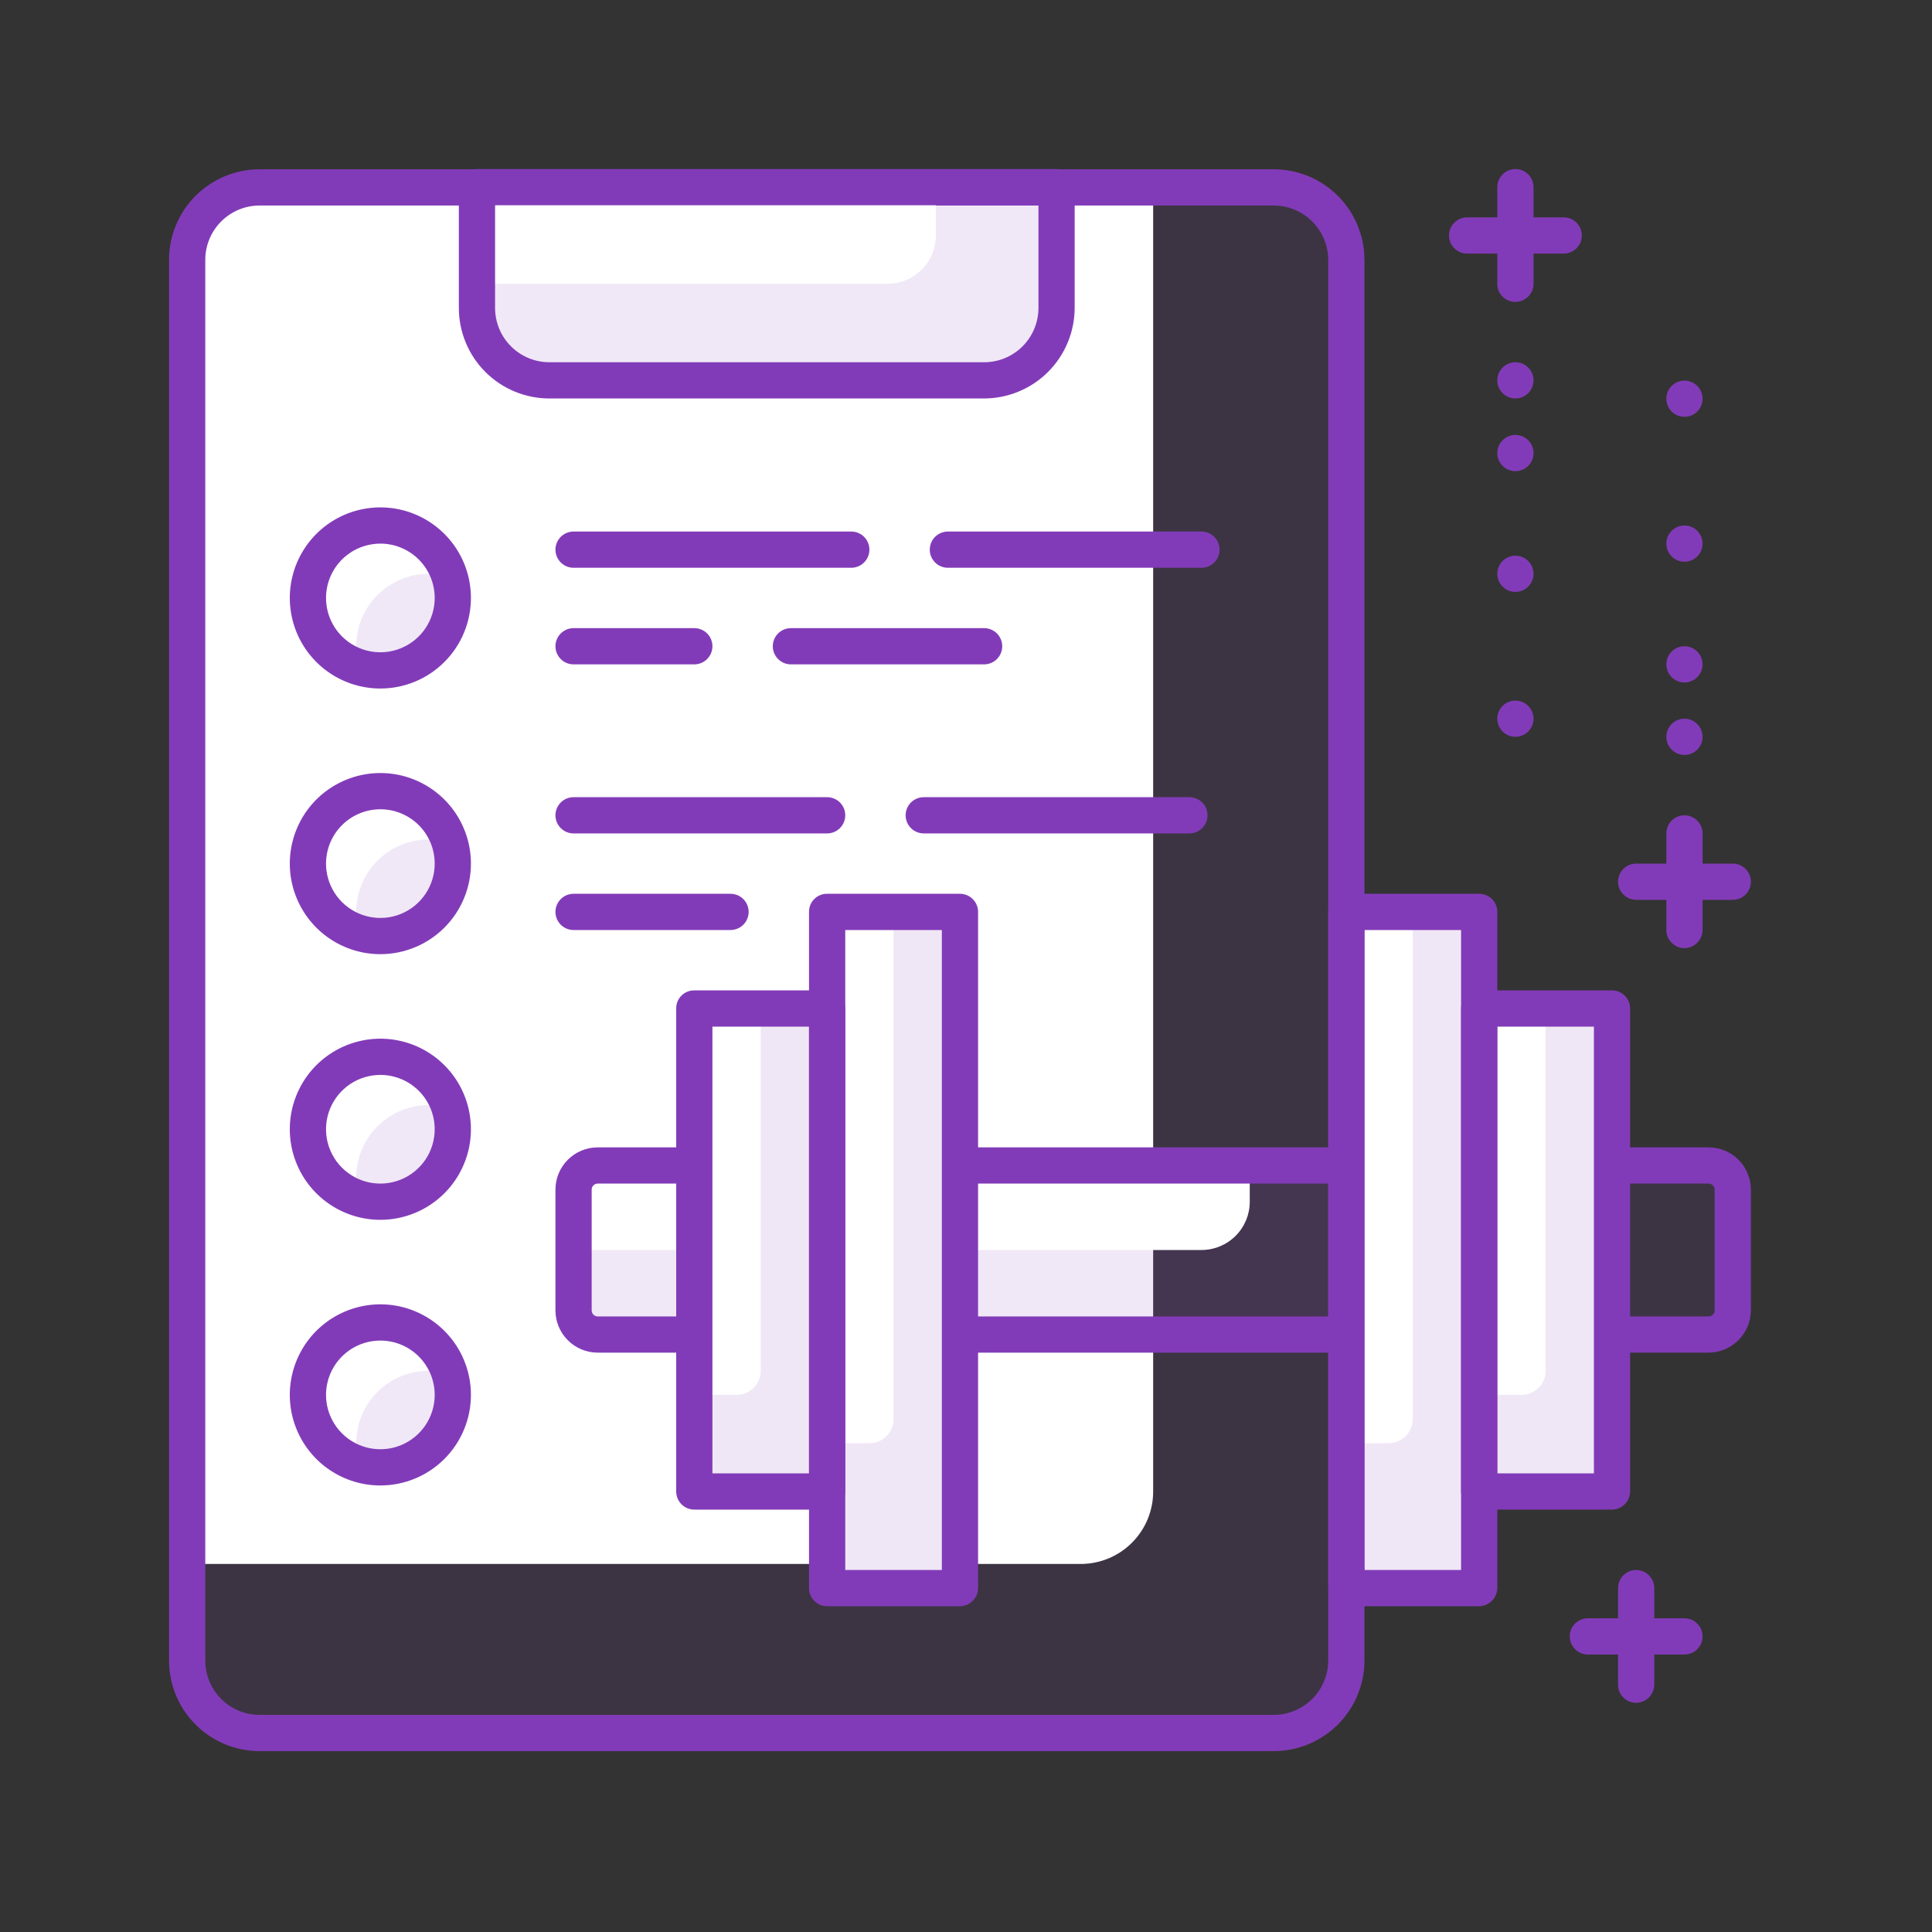 <svg width="80" height="80" viewBox="0 0 80 80" fill="none" xmlns="http://www.w3.org/2000/svg">
<rect x="0" y="0" width="80" height="80" fill="#333333" stroke="none"/>
<path d="M52.75 7.75H10.75C9.093 7.75 7.75 9.093 7.75 10.75V68.75C7.75 70.407 9.093 71.75 10.75 71.75H52.75C54.407 71.75 55.75 70.407 55.75 68.75V10.75C55.75 9.093 54.407 7.75 52.75 7.75Z" fill="#823BB8" fill-opacity="0.12"/>
<path d="M10.75 7.76H47.75V61.76C47.75 62.555 47.434 63.319 46.871 63.881C46.309 64.444 45.546 64.76 44.75 64.76H7.75V10.76C7.75 9.964 8.066 9.201 8.629 8.638C9.191 8.076 9.954 7.76 10.75 7.76V7.76Z" fill="white"/>
<path d="M70.75 48.26H24.75C24.198 48.26 23.75 48.708 23.75 49.26V54.26C23.75 54.812 24.198 55.26 24.75 55.26H70.75C71.302 55.26 71.75 54.812 71.75 54.26V49.26C71.75 48.708 71.302 48.26 70.75 48.26Z" fill="#823BB8" fill-opacity="0.12"/>
<path d="M24.75 48.26H51.75V49.76C51.75 50.29 51.539 50.799 51.164 51.174C50.789 51.549 50.28 51.76 49.75 51.76H23.75V49.26C23.75 48.995 23.855 48.74 24.043 48.553C24.23 48.365 24.485 48.26 24.75 48.26Z" fill="white"/>
<path d="M70.75 56.01H24.75C24.286 56.01 23.841 55.825 23.513 55.497C23.184 55.169 23 54.724 23 54.26V49.26C23 48.796 23.184 48.35 23.513 48.022C23.841 47.694 24.286 47.51 24.75 47.51H70.75C71.214 47.51 71.659 47.694 71.987 48.022C72.316 48.35 72.5 48.796 72.5 49.26V54.26C72.497 54.723 72.312 55.167 71.984 55.494C71.657 55.822 71.213 56.007 70.75 56.01V56.01ZM24.75 49.01C24.684 49.01 24.62 49.036 24.573 49.083C24.526 49.13 24.5 49.194 24.5 49.26V54.26C24.5 54.326 24.526 54.39 24.573 54.437C24.62 54.483 24.684 54.51 24.75 54.51H70.75C70.816 54.51 70.88 54.483 70.927 54.437C70.974 54.39 71 54.326 71 54.26V49.26C71 49.194 70.974 49.13 70.927 49.083C70.88 49.036 70.816 49.01 70.75 49.01H24.75Z" fill="#823BB8"/>
<path d="M66.75 41.76H61.25V61.76H66.75V41.76Z" fill="#F0E7F6"/>
<path d="M61.25 37.76H55.75V65.76H61.25V37.76Z" fill="#F0E7F6"/>
<path d="M34.25 41.76H28.75V61.76H34.25V41.76Z" fill="#F0E7F6"/>
<path d="M39.75 37.76H34.25V65.76H39.75V37.76Z" fill="#F0E7F6"/>
<path d="M61.25 41.76H64V56.76C64 57.025 63.895 57.279 63.707 57.467C63.52 57.654 63.265 57.76 63 57.76H61.25V41.76Z" fill="white"/>
<path d="M55.75 37.76H58.5V58.76C58.5 59.025 58.395 59.279 58.207 59.467C58.02 59.654 57.765 59.76 57.5 59.76H55.75V37.76Z" fill="white"/>
<path d="M28.75 41.76H31.5V56.76C31.5 57.025 31.395 57.279 31.207 57.467C31.02 57.654 30.765 57.76 30.5 57.76H28.75V41.76Z" fill="white"/>
<path d="M34.25 37.76H37V58.76C37 59.025 36.895 59.279 36.707 59.467C36.52 59.654 36.265 59.76 36 59.76H34.25V37.76Z" fill="white"/>
<path d="M66.75 62.51H61.25C61.052 62.507 60.863 62.427 60.722 62.287C60.582 62.147 60.503 61.958 60.5 61.76V41.76C60.5 41.561 60.579 41.37 60.72 41.229C60.86 41.089 61.051 41.01 61.25 41.01H66.75C66.949 41.01 67.14 41.089 67.28 41.229C67.421 41.37 67.5 41.561 67.5 41.76V61.76C67.497 61.958 67.418 62.147 67.278 62.287C67.137 62.427 66.948 62.507 66.75 62.51V62.51ZM62 61.01H66V42.51H62V61.01Z" fill="#823BB8"/>
<path d="M61.25 66.51H55.75C55.552 66.507 55.363 66.427 55.222 66.287C55.082 66.147 55.003 65.958 55 65.76V37.76C55 37.561 55.079 37.37 55.22 37.229C55.36 37.089 55.551 37.01 55.75 37.01H61.25C61.449 37.01 61.64 37.089 61.78 37.229C61.921 37.37 62 37.561 62 37.76V65.76C61.997 65.958 61.918 66.147 61.778 66.287C61.637 66.427 61.448 66.507 61.25 66.51V66.51ZM56.5 65.01H60.5V38.51H56.5V65.01Z" fill="#823BB8"/>
<path d="M34.25 62.51H28.75C28.551 62.51 28.36 62.431 28.22 62.29C28.079 62.15 28 61.959 28 61.76V41.76C27.999 41.661 28.017 41.563 28.054 41.471C28.092 41.38 28.147 41.296 28.217 41.227C28.287 41.157 28.37 41.101 28.462 41.064C28.553 41.027 28.651 41.008 28.75 41.01H34.25C34.449 41.01 34.64 41.089 34.78 41.23C34.921 41.37 35 41.561 35 41.76V61.76C34.998 61.958 34.918 62.147 34.778 62.287C34.637 62.427 34.448 62.507 34.25 62.51V62.51ZM29.5 61.01H33.5V42.51H29.5V61.01Z" fill="#823BB8"/>
<path d="M39.75 66.51H34.25C34.051 66.51 33.86 66.431 33.72 66.29C33.579 66.15 33.5 65.959 33.5 65.76V37.76C33.499 37.661 33.517 37.563 33.554 37.471C33.592 37.38 33.647 37.296 33.717 37.227C33.787 37.157 33.87 37.101 33.962 37.064C34.053 37.027 34.151 37.008 34.25 37.01H39.75C39.949 37.01 40.14 37.089 40.28 37.23C40.421 37.37 40.5 37.561 40.5 37.76V65.76C40.498 65.958 40.418 66.147 40.278 66.287C40.137 66.427 39.948 66.507 39.75 66.51V66.51ZM35 65.01H39V38.51H35V65.01Z" fill="#823BB8"/>
<path d="M52.75 72.51H10.75C9.755 72.51 8.802 72.115 8.098 71.411C7.395 70.708 7 69.754 7 68.76V10.76C7 9.765 7.395 8.811 8.098 8.108C8.802 7.405 9.755 7.01 10.75 7.01H52.75C53.744 7.012 54.696 7.408 55.399 8.111C56.101 8.814 56.497 9.766 56.5 10.76V68.76C56.497 69.754 56.101 70.706 55.399 71.409C54.696 72.111 53.744 72.507 52.75 72.51V72.51ZM10.75 8.51C10.454 8.51 10.162 8.568 9.889 8.681C9.616 8.794 9.368 8.96 9.159 9.169C8.95 9.378 8.784 9.626 8.671 9.899C8.558 10.172 8.5 10.464 8.5 10.76V68.76C8.5 69.356 8.737 69.929 9.159 70.351C9.581 70.773 10.153 71.01 10.75 71.01H52.75C53.346 71.007 53.917 70.769 54.338 70.348C54.76 69.927 54.997 69.356 55 68.76V10.76C54.997 10.164 54.76 9.593 54.338 9.172C53.917 8.75 53.346 8.512 52.75 8.51H10.75Z" fill="#823BB8"/>
<path d="M19.75 7.75H43.75V12.75C43.75 13.546 43.434 14.309 42.871 14.871C42.309 15.434 41.546 15.75 40.75 15.75H22.75C21.954 15.75 21.191 15.434 20.629 14.871C20.066 14.309 19.75 13.546 19.75 12.75V7.75Z" fill="#823BB8" fill-opacity="0.12"/>
<path d="M19.75 7.75H38.75V9.75C38.75 10.28 38.539 10.789 38.164 11.164C37.789 11.539 37.28 11.75 36.75 11.75H19.75V7.75Z" fill="white"/>
<path d="M40.75 16.5H22.75C21.755 16.5 20.802 16.105 20.098 15.402C19.395 14.698 19 13.745 19 12.75V7.75C19 7.551 19.079 7.36 19.22 7.22C19.36 7.079 19.551 7 19.75 7H43.75C43.948 7.003 44.137 7.082 44.278 7.223C44.418 7.363 44.497 7.552 44.5 7.75V12.75C44.497 13.744 44.101 14.696 43.399 15.399C42.696 16.101 41.744 16.497 40.75 16.5V16.5ZM20.5 8.5V12.75C20.5 13.347 20.737 13.919 21.159 14.341C21.581 14.763 22.153 15 22.75 15H40.75C41.347 15 41.919 14.763 42.341 14.341C42.763 13.919 43 13.347 43 12.75V8.5H20.5Z" fill="#823BB8"/>
<path d="M49.75 23.51H39.25C39.051 23.51 38.86 23.431 38.72 23.29C38.579 23.149 38.5 22.959 38.5 22.76C38.5 22.561 38.579 22.37 38.72 22.229C38.86 22.089 39.051 22.01 39.25 22.01H49.75C49.949 22.01 50.14 22.089 50.28 22.229C50.421 22.37 50.5 22.561 50.5 22.76C50.5 22.959 50.421 23.149 50.28 23.29C50.14 23.431 49.949 23.51 49.75 23.51Z" fill="#823BB8"/>
<path d="M35.25 23.51H23.75C23.551 23.51 23.36 23.431 23.22 23.29C23.079 23.149 23 22.959 23 22.76C23 22.561 23.079 22.37 23.22 22.229C23.36 22.089 23.551 22.01 23.75 22.01H35.25C35.449 22.01 35.64 22.089 35.78 22.229C35.921 22.37 36 22.561 36 22.76C36 22.959 35.921 23.149 35.78 23.29C35.64 23.431 35.449 23.51 35.25 23.51Z" fill="#823BB8"/>
<path d="M40.75 27.51H32.75C32.551 27.51 32.36 27.431 32.22 27.29C32.079 27.149 32 26.959 32 26.76C32 26.561 32.079 26.37 32.22 26.229C32.36 26.089 32.551 26.01 32.75 26.01H40.75C40.949 26.01 41.14 26.089 41.28 26.229C41.421 26.37 41.5 26.561 41.5 26.76C41.5 26.959 41.421 27.149 41.28 27.29C41.14 27.431 40.949 27.51 40.75 27.51V27.51Z" fill="#823BB8"/>
<path d="M23.75 27.51C23.551 27.51 23.36 27.431 23.22 27.29C23.079 27.149 23 26.959 23 26.76C23 26.561 23.079 26.37 23.22 26.229C23.36 26.089 23.551 26.01 23.75 26.01H28.75C28.949 26.01 29.14 26.089 29.28 26.229C29.421 26.37 29.5 26.561 29.5 26.76C29.5 26.959 29.421 27.149 29.28 27.29C29.14 27.431 28.949 27.51 28.75 27.51H23.75Z" fill="#823BB8"/>
<path d="M49.25 34.51H38.25C38.051 34.51 37.86 34.431 37.72 34.29C37.579 34.149 37.5 33.959 37.5 33.76C37.5 33.561 37.579 33.37 37.72 33.229C37.86 33.089 38.051 33.01 38.25 33.01H49.25C49.449 33.01 49.64 33.089 49.78 33.229C49.921 33.37 50 33.561 50 33.76C50 33.959 49.921 34.149 49.78 34.29C49.64 34.431 49.449 34.51 49.25 34.51V34.51Z" fill="#823BB8"/>
<path d="M34.25 34.51H23.75C23.551 34.51 23.36 34.431 23.22 34.29C23.079 34.149 23 33.959 23 33.76C23 33.561 23.079 33.37 23.22 33.229C23.36 33.089 23.551 33.01 23.75 33.01H34.25C34.449 33.01 34.64 33.089 34.78 33.229C34.921 33.37 35 33.561 35 33.76C35 33.959 34.921 34.149 34.78 34.29C34.64 34.431 34.449 34.51 34.25 34.51Z" fill="#823BB8"/>
<path d="M30.25 38.51H23.75C23.551 38.51 23.36 38.431 23.22 38.29C23.079 38.149 23 37.959 23 37.76C23 37.561 23.079 37.37 23.22 37.229C23.36 37.089 23.551 37.01 23.75 37.01H30.25C30.449 37.01 30.64 37.089 30.78 37.229C30.921 37.37 31 37.561 31 37.76C31 37.959 30.921 38.149 30.78 38.29C30.64 38.431 30.449 38.51 30.25 38.51V38.51Z" fill="#823BB8"/>
<path d="M69.75 68.51H65.75C65.551 68.51 65.36 68.431 65.22 68.29C65.079 68.149 65 67.959 65 67.76C65 67.561 65.079 67.37 65.22 67.229C65.36 67.089 65.551 67.01 65.75 67.01H69.75C69.949 67.01 70.14 67.089 70.28 67.229C70.421 67.37 70.5 67.561 70.5 67.76C70.5 67.959 70.421 68.149 70.28 68.29C70.14 68.431 69.949 68.51 69.75 68.51Z" fill="#823BB8"/>
<path d="M67.75 70.51C67.551 70.51 67.36 70.431 67.22 70.29C67.079 70.149 67 69.959 67 69.76V65.76C67 65.561 67.079 65.37 67.22 65.229C67.36 65.089 67.551 65.01 67.75 65.01C67.949 65.01 68.14 65.089 68.28 65.229C68.421 65.37 68.5 65.561 68.5 65.76V69.76C68.497 69.958 68.418 70.147 68.278 70.287C68.137 70.427 67.948 70.507 67.75 70.51V70.51Z" fill="#823BB8"/>
<path d="M18.75 24.76C18.75 25.353 18.574 25.933 18.244 26.427C17.915 26.92 17.446 27.304 16.898 27.531C16.35 27.759 15.747 27.818 15.165 27.702C14.583 27.586 14.048 27.301 13.629 26.881C13.209 26.462 12.923 25.927 12.808 25.345C12.692 24.763 12.751 24.16 12.978 23.612C13.205 23.064 13.59 22.595 14.083 22.265C14.577 21.936 15.157 21.76 15.75 21.76C16.546 21.76 17.309 22.076 17.871 22.638C18.434 23.201 18.75 23.964 18.75 24.76Z" fill="white"/>
<path d="M18.75 35.76C18.75 36.353 18.574 36.933 18.244 37.426C17.915 37.92 17.446 38.304 16.898 38.531C16.35 38.758 15.747 38.818 15.165 38.702C14.583 38.586 14.048 38.301 13.629 37.881C13.209 37.462 12.923 36.927 12.808 36.345C12.692 35.763 12.751 35.16 12.978 34.612C13.205 34.063 13.59 33.595 14.083 33.265C14.577 32.936 15.157 32.76 15.75 32.76C16.546 32.76 17.309 33.076 17.871 33.638C18.434 34.201 18.75 34.964 18.75 35.76Z" fill="white"/>
<path d="M14.75 26.76C14.751 27.052 14.798 27.342 14.89 27.62C15.168 27.708 15.458 27.755 15.75 27.76C16.216 27.758 16.676 27.647 17.092 27.436C17.508 27.225 17.869 26.921 18.146 26.546C18.424 26.171 18.61 25.737 18.691 25.278C18.771 24.818 18.744 24.346 18.61 23.9C18.331 23.813 18.042 23.766 17.75 23.76C16.954 23.76 16.191 24.076 15.629 24.638C15.066 25.201 14.75 25.964 14.75 26.76Z" fill="#823BB8" fill-opacity="0.12"/>
<path d="M18.75 35.76C18.745 35.468 18.698 35.178 18.61 34.9C18.331 34.813 18.042 34.766 17.75 34.76C16.954 34.76 16.191 35.076 15.629 35.638C15.066 36.201 14.75 36.964 14.75 37.76C14.75 38.052 14.797 38.343 14.89 38.62C15.337 38.753 15.809 38.781 16.268 38.701C16.727 38.62 17.161 38.434 17.536 38.156C17.911 37.879 18.215 37.517 18.426 37.101C18.637 36.685 18.748 36.226 18.75 35.76Z" fill="#823BB8" fill-opacity="0.12"/>
<path d="M15.75 28.51C15.008 28.51 14.283 28.29 13.667 27.878C13.05 27.466 12.569 26.88 12.286 26.195C12.002 25.51 11.927 24.756 12.072 24.028C12.217 23.301 12.574 22.633 13.098 22.108C13.623 21.584 14.291 21.227 15.018 21.082C15.746 20.937 16.5 21.011 17.185 21.295C17.87 21.579 18.456 22.06 18.868 22.676C19.28 23.293 19.5 24.018 19.5 24.76C19.5 25.754 19.105 26.708 18.402 27.411C17.698 28.115 16.745 28.51 15.75 28.51V28.51ZM15.75 22.51C15.305 22.51 14.87 22.642 14.5 22.889C14.13 23.136 13.842 23.488 13.671 23.899C13.501 24.31 13.456 24.762 13.543 25.199C13.63 25.635 13.844 26.036 14.159 26.351C14.474 26.665 14.875 26.88 15.311 26.966C15.748 27.053 16.2 27.009 16.611 26.838C17.022 26.668 17.374 26.38 17.621 26.01C17.868 25.64 18 25.205 18 24.76C18 24.163 17.763 23.591 17.341 23.169C16.919 22.747 16.347 22.51 15.75 22.51Z" fill="#823BB8"/>
<path d="M15.75 39.51C15.008 39.51 14.283 39.29 13.667 38.878C13.05 38.466 12.569 37.88 12.286 37.195C12.002 36.51 11.927 35.756 12.072 35.028C12.217 34.301 12.574 33.633 13.098 33.108C13.623 32.584 14.291 32.227 15.018 32.082C15.746 31.937 16.5 32.011 17.185 32.295C17.87 32.579 18.456 33.06 18.868 33.676C19.28 34.293 19.5 35.018 19.5 35.76C19.5 36.754 19.105 37.708 18.402 38.411C17.698 39.115 16.745 39.51 15.75 39.51V39.51ZM15.75 33.51C15.305 33.51 14.87 33.642 14.5 33.889C14.13 34.136 13.842 34.488 13.671 34.899C13.501 35.31 13.456 35.762 13.543 36.199C13.63 36.635 13.844 37.036 14.159 37.351C14.474 37.665 14.875 37.88 15.311 37.967C15.748 38.053 16.2 38.009 16.611 37.839C17.022 37.668 17.374 37.38 17.621 37.01C17.868 36.64 18 36.205 18 35.76C18 35.163 17.763 34.591 17.341 34.169C16.919 33.747 16.347 33.51 15.75 33.51Z" fill="#823BB8"/>
<path d="M18.75 46.76C18.75 47.353 18.574 47.933 18.244 48.426C17.915 48.92 17.446 49.304 16.898 49.531C16.35 49.758 15.747 49.818 15.165 49.702C14.583 49.586 14.048 49.301 13.629 48.881C13.209 48.462 12.923 47.927 12.808 47.345C12.692 46.763 12.751 46.16 12.978 45.612C13.205 45.063 13.59 44.595 14.083 44.265C14.577 43.936 15.157 43.76 15.75 43.76C16.546 43.76 17.309 44.076 17.871 44.638C18.434 45.201 18.75 45.964 18.75 46.76Z" fill="white"/>
<path d="M18.75 57.76C18.75 58.353 18.574 58.933 18.244 59.426C17.915 59.92 17.446 60.304 16.898 60.531C16.35 60.758 15.747 60.818 15.165 60.702C14.583 60.586 14.048 60.301 13.629 59.881C13.209 59.462 12.923 58.927 12.808 58.345C12.692 57.763 12.751 57.16 12.978 56.612C13.205 56.063 13.59 55.595 14.083 55.265C14.577 54.936 15.157 54.76 15.75 54.76C16.546 54.76 17.309 55.076 17.871 55.638C18.434 56.201 18.75 56.964 18.75 57.76V57.76Z" fill="white"/>
<path d="M14.75 48.76C14.75 49.052 14.797 49.343 14.89 49.62C15.337 49.753 15.809 49.781 16.268 49.701C16.727 49.62 17.161 49.434 17.536 49.156C17.911 48.879 18.215 48.517 18.426 48.101C18.637 47.685 18.748 47.226 18.75 46.76C18.745 46.468 18.698 46.178 18.61 45.9C18.331 45.813 18.042 45.766 17.75 45.76C16.954 45.76 16.191 46.076 15.629 46.638C15.066 47.201 14.75 47.964 14.75 48.76Z" fill="#823BB8" fill-opacity="0.12"/>
<path d="M18.75 57.76C18.744 57.468 18.697 57.178 18.61 56.9C18.331 56.813 18.042 56.766 17.75 56.76C16.954 56.76 16.191 57.076 15.629 57.638C15.066 58.201 14.75 58.964 14.75 59.76C14.75 60.052 14.797 60.343 14.89 60.62C15.337 60.753 15.809 60.781 16.268 60.701C16.727 60.62 17.161 60.434 17.536 60.156C17.911 59.879 18.215 59.517 18.426 59.101C18.637 58.685 18.748 58.226 18.75 57.76V57.76Z" fill="#823BB8" fill-opacity="0.12"/>
<path d="M15.75 50.51C15.008 50.51 14.283 50.29 13.667 49.878C13.05 49.466 12.569 48.88 12.286 48.195C12.002 47.51 11.927 46.756 12.072 46.028C12.217 45.301 12.574 44.633 13.098 44.108C13.623 43.584 14.291 43.227 15.018 43.082C15.746 42.937 16.5 43.011 17.185 43.295C17.87 43.579 18.456 44.06 18.868 44.676C19.28 45.293 19.5 46.018 19.5 46.76C19.5 47.754 19.105 48.708 18.402 49.411C17.698 50.115 16.745 50.51 15.75 50.51V50.51ZM15.75 44.51C15.305 44.51 14.87 44.642 14.5 44.889C14.13 45.136 13.842 45.488 13.671 45.899C13.501 46.31 13.456 46.762 13.543 47.199C13.63 47.635 13.844 48.036 14.159 48.351C14.474 48.665 14.875 48.88 15.311 48.967C15.748 49.053 16.2 49.009 16.611 48.839C17.022 48.668 17.374 48.38 17.621 48.01C17.868 47.64 18 47.205 18 46.76C18 46.163 17.763 45.591 17.341 45.169C16.919 44.747 16.347 44.51 15.75 44.51Z" fill="#823BB8"/>
<path d="M15.75 61.51C15.008 61.51 14.283 61.29 13.667 60.878C13.05 60.466 12.569 59.88 12.286 59.195C12.002 58.51 11.927 57.756 12.072 57.028C12.217 56.301 12.574 55.633 13.098 55.108C13.623 54.584 14.291 54.227 15.018 54.082C15.746 53.937 16.5 54.011 17.185 54.295C17.87 54.579 18.456 55.06 18.868 55.676C19.28 56.293 19.5 57.018 19.5 57.76C19.5 58.754 19.105 59.708 18.402 60.411C17.698 61.115 16.745 61.51 15.75 61.51V61.51ZM15.75 55.51C15.305 55.51 14.87 55.642 14.5 55.889C14.13 56.136 13.842 56.488 13.671 56.899C13.501 57.31 13.456 57.762 13.543 58.199C13.63 58.635 13.844 59.036 14.159 59.351C14.474 59.665 14.875 59.88 15.311 59.967C15.748 60.053 16.2 60.009 16.611 59.839C17.022 59.668 17.374 59.38 17.621 59.01C17.868 58.64 18 58.205 18 57.76C18 57.163 17.763 56.591 17.341 56.169C16.919 55.747 16.347 55.51 15.75 55.51Z" fill="#823BB8"/>
<path d="M71.75 37.26H67.75C67.551 37.26 67.36 37.181 67.22 37.04C67.079 36.899 67 36.709 67 36.51C67 36.311 67.079 36.12 67.22 35.979C67.36 35.839 67.551 35.76 67.75 35.76H71.75C71.949 35.76 72.14 35.839 72.28 35.979C72.421 36.12 72.5 36.311 72.5 36.51C72.5 36.709 72.421 36.899 72.28 37.04C72.14 37.181 71.949 37.26 71.75 37.26V37.26Z" fill="#823BB8"/>
<path d="M69.75 39.26C69.551 39.26 69.36 39.181 69.22 39.04C69.079 38.899 69 38.709 69 38.51V34.51C69 34.311 69.079 34.12 69.22 33.979C69.36 33.839 69.551 33.76 69.75 33.76C69.949 33.76 70.14 33.839 70.28 33.979C70.421 34.12 70.5 34.311 70.5 34.51V38.51C70.497 38.708 70.418 38.897 70.278 39.037C70.137 39.177 69.948 39.257 69.75 39.26V39.26Z" fill="#823BB8"/>
<path d="M69.75 31.26C70.164 31.26 70.5 30.924 70.5 30.51C70.5 30.096 70.164 29.76 69.75 29.76C69.336 29.76 69 30.096 69 30.51C69 30.924 69.336 31.26 69.75 31.26Z" fill="#823BB8"/>
<path d="M69.75 28.26C70.164 28.26 70.5 27.924 70.5 27.51C70.5 27.096 70.164 26.76 69.75 26.76C69.336 26.76 69 27.096 69 27.51C69 27.924 69.336 28.26 69.75 28.26Z" fill="#823BB8"/>
<path d="M69.75 23.26C70.164 23.26 70.5 22.924 70.5 22.51C70.5 22.096 70.164 21.76 69.75 21.76C69.336 21.76 69 22.096 69 22.51C69 22.924 69.336 23.26 69.75 23.26Z" fill="#823BB8"/>
<path d="M69.75 17.26C70.164 17.26 70.5 16.924 70.5 16.51C70.5 16.096 70.164 15.76 69.75 15.76C69.336 15.76 69 16.096 69 16.51C69 16.924 69.336 17.26 69.75 17.26Z" fill="#823BB8"/>
<path d="M64.75 10.5H60.75C60.551 10.5 60.36 10.421 60.22 10.28C60.079 10.14 60 9.949 60 9.75C60 9.551 60.079 9.36 60.22 9.22C60.36 9.079 60.551 9 60.75 9H64.75C64.949 9 65.14 9.079 65.28 9.22C65.421 9.36 65.5 9.551 65.5 9.75C65.5 9.949 65.421 10.14 65.28 10.28C65.14 10.421 64.949 10.5 64.75 10.5Z" fill="#823BB8"/>
<path d="M62.75 12.5C62.651 12.501 62.553 12.483 62.462 12.446C62.37 12.408 62.287 12.353 62.217 12.283C62.147 12.213 62.092 12.13 62.054 12.039C62.017 11.947 61.999 11.849 62 11.75V7.75C62 7.551 62.079 7.36 62.22 7.22C62.36 7.079 62.551 7 62.75 7C62.949 7 63.14 7.079 63.28 7.22C63.421 7.36 63.5 7.551 63.5 7.75V11.75C63.5 11.949 63.421 12.14 63.28 12.28C63.14 12.421 62.949 12.5 62.75 12.5V12.5Z" fill="#823BB8"/>
<path d="M62.75 16.5C63.164 16.5 63.5 16.164 63.5 15.75C63.5 15.336 63.164 15 62.75 15C62.336 15 62 15.336 62 15.75C62 16.164 62.336 16.5 62.75 16.5Z" fill="#823BB8"/>
<path d="M62.75 19.51C63.164 19.51 63.5 19.174 63.5 18.76C63.5 18.346 63.164 18.01 62.75 18.01C62.336 18.01 62 18.346 62 18.76C62 19.174 62.336 19.51 62.75 19.51Z" fill="#823BB8"/>
<path d="M62.75 24.51C63.164 24.51 63.5 24.174 63.5 23.76C63.5 23.346 63.164 23.01 62.75 23.01C62.336 23.01 62 23.346 62 23.76C62 24.174 62.336 24.51 62.75 24.51Z" fill="#823BB8"/>
<path d="M62.75 30.51C63.164 30.51 63.5 30.174 63.5 29.76C63.5 29.346 63.164 29.01 62.75 29.01C62.336 29.01 62 29.346 62 29.76C62 30.174 62.336 30.51 62.75 30.51Z" fill="#823BB8"/>
</svg>
